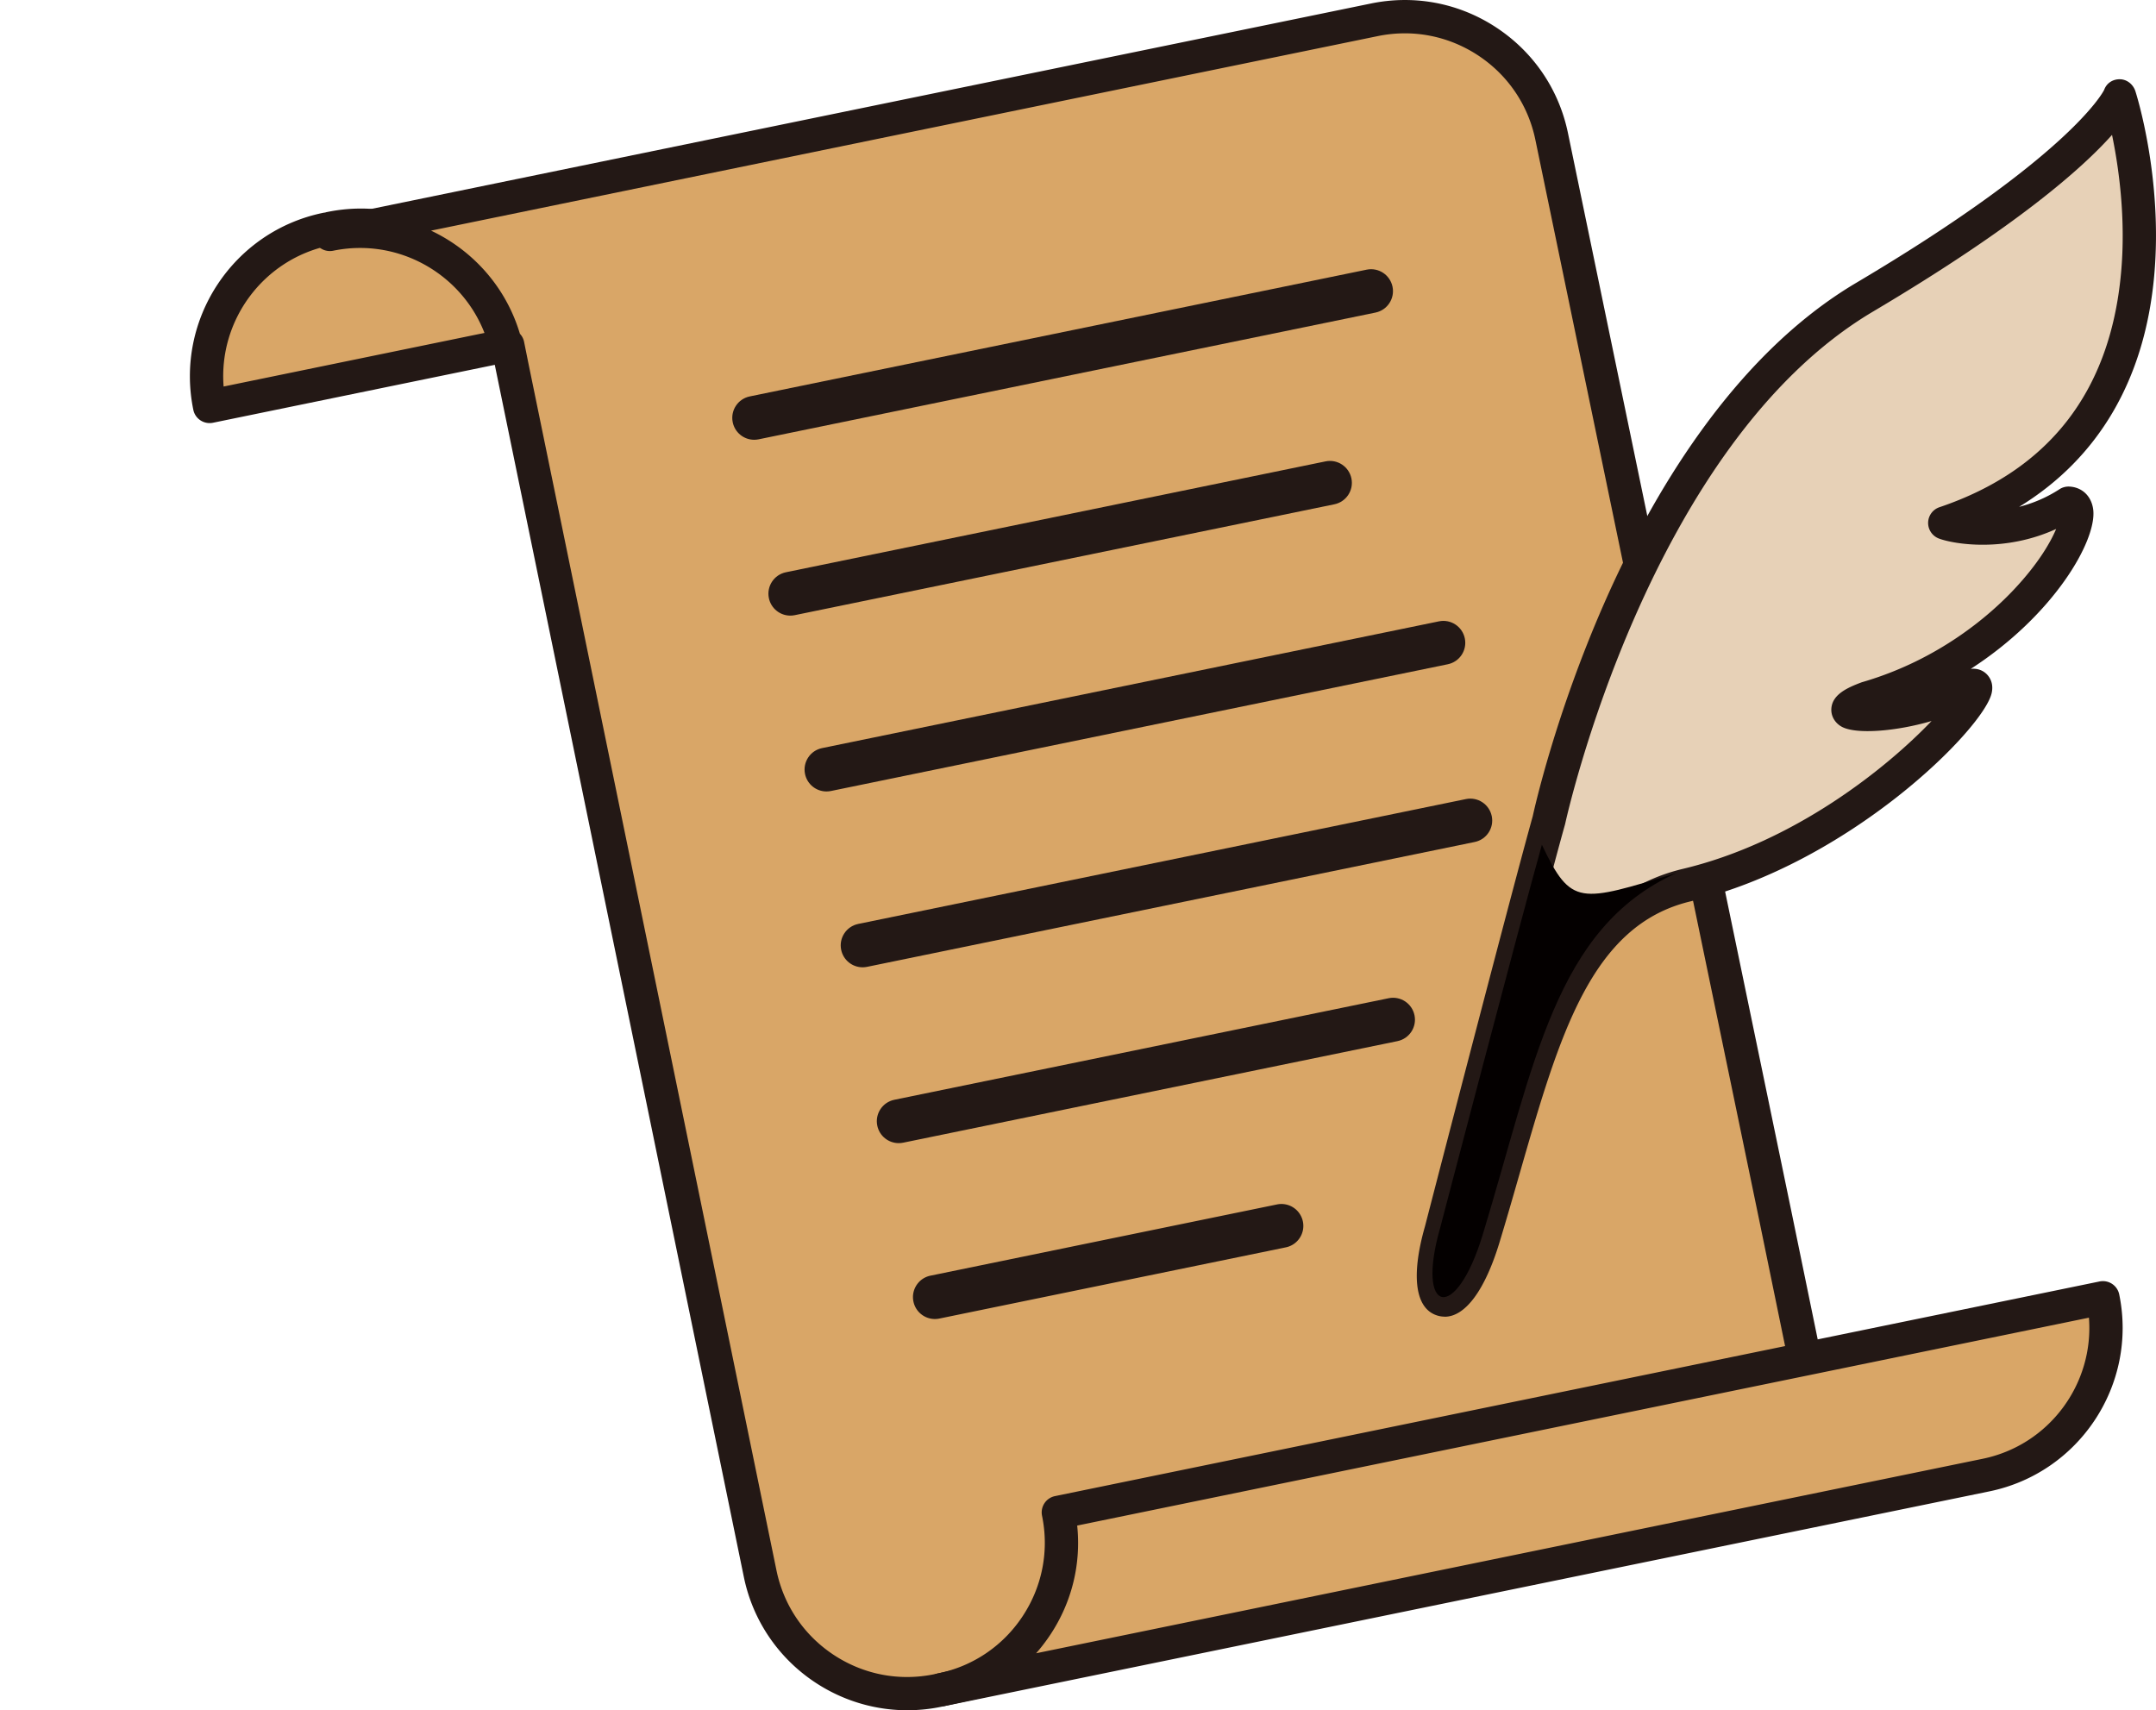 <svg xmlns="http://www.w3.org/2000/svg" id="a" data-name="キャラクター" viewBox="0 0 582.72 462.28"><defs><style>.c{fill:#231815}.d{fill:#d9a667}.f{fill:#bfd500}</style></defs><path d="M88.24 61.94c-21.95 4.51-36.1 25.97-31.58 47.92l80.58-16.56c-4.51-21.95-25.97-36.1-47.92-31.58" class="d"/><path d="M56.66 114.36a4.486 4.486 0 0 1-4.41-3.59c-5-24.35 10.74-48.23 35.08-53.24.18-.04.37-.06.55-.08.17-.06.35-.11.53-.14 11.79-2.42 23.83-.11 33.88 6.52s16.93 16.77 19.35 28.57a4.5 4.5 0 0 1-3.5 5.31l-80.58 16.56c-.3.06-.6.09-.91.09ZM89.68 66.2c-.17.06-.35.11-.53.14-18 3.7-30.12 20.28-28.71 38.14l71.22-14.64c-2.56-7.57-7.53-14.04-14.31-18.51-8.05-5.3-17.68-7.16-27.12-5.22-.18.04-.37.06-.55.08Z" class="c"/><path d="m137.24 93.3 1.13 5.61 56.58 275.32 10.51 51.13c4.51 21.95 25.97 36.1 47.92 31.58l63.71-14.04 174.25-58.26-11.53-56.09-60.42-291.64c-4.51-21.95-25.97-36.1-47.92-31.58L89.15 63.36c21.95-4.51 43.41 9.63 47.92 31.58" class="d"/><path d="M245.22 462.28c-20.98 0-39.79-14.71-44.17-36l-67.5-328.53c-.43-.54-.74-1.18-.88-1.9-4-19.49-23.12-32.09-42.61-28.08a4.5 4.5 0 0 1-5.31-3.5 4.5 4.5 0 0 1 3.5-5.31L370.57.94c11.8-2.42 23.83-.11 33.88 6.52s16.93 16.77 19.35 28.57l60.42 291.63 11.53 56.09c.46 2.23-.82 4.45-2.98 5.17l-174.25 58.26c-.15.05-.3.09-.46.13l-63.71 14.04c-3.06.63-6.12.93-9.13.93M140.52 90.22c.56.59.96 1.34 1.13 2.19l1.13 5.61 67.08 326.44c1.94 9.44 7.44 17.56 15.49 22.87 8.05 5.3 17.68 7.16 27.12 5.22l63.42-13.97 170.24-56.92-10.72-52.18-60.42-291.63c-1.94-9.45-7.44-17.57-15.49-22.87s-17.68-7.16-27.12-5.22L116.5 62.34c11.29 5.33 20.26 15.25 24.02 27.88" class="c"/><path d="M286.04 408.81c4.51 21.95-9.63 43.41-31.58 47.92l282.33-58.02c21.95-4.51 36.1-25.97 31.58-47.92z" class="d"/><path d="M254.45 461.23c-2.09 0-3.97-1.47-4.4-3.6a4.5 4.5 0 0 1 3.5-5.31c9.44-1.94 17.56-7.44 22.87-15.49 5.3-8.05 7.16-17.68 5.22-27.12-.24-1.17 0-2.39.65-3.38.66-1 1.68-1.69 2.85-1.93l282.33-58.02c1.17-.24 2.39 0 3.38.65 1 .66 1.69 1.68 1.93 2.85 5 24.35-10.74 48.23-35.09 53.24l-282.33 58.02c-.31.06-.61.09-.91.09m36.69-48.87c1.08 10.34-1.41 20.64-7.21 29.43-1.19 1.8-2.49 3.5-3.89 5.09l255.84-52.57c18-3.7 30.12-20.28 28.71-38.14z" class="c"/><path d="m203.84 112.95 166.73-34.26" class="f"/><path d="M203.83 118.87c-2.75 0-5.22-1.93-5.79-4.73-.66-3.2 1.4-6.33 4.61-6.99l166.73-34.26c3.2-.66 6.33 1.41 6.99 4.61s-1.4 6.33-4.61 6.99l-166.73 34.26q-.6.12-1.2.12" class="c"/><path d="m213.61 160.48 145.85-29.97" class="f"/><path d="M213.6 166.4c-2.75 0-5.22-1.93-5.79-4.73-.66-3.2 1.4-6.33 4.61-6.99l145.85-29.97c3.2-.66 6.33 1.41 6.99 4.61s-1.4 6.33-4.61 6.99L214.8 166.28q-.6.12-1.2.12" class="c"/><path d="m223.37 208.01 166.74-34.26" class="f"/><path d="M223.37 213.93c-2.75 0-5.22-1.93-5.79-4.73-.66-3.2 1.4-6.33 4.61-6.99l166.73-34.26c3.2-.66 6.33 1.4 6.99 4.61.66 3.2-1.4 6.33-4.61 6.99l-166.73 34.26q-.6.12-1.2.12" class="c"/><path d="m233.14 255.54 164.24-33.75" class="f"/><path d="M233.14 261.46c-2.75 0-5.22-1.93-5.79-4.73-.66-3.2 1.4-6.33 4.61-6.99l164.24-33.75c3.2-.66 6.33 1.41 6.99 4.61s-1.4 6.33-4.61 6.99l-164.24 33.75q-.6.12-1.2.12" class="c"/><path d="m242.91 303.07 133.6-27.45" class="f"/><path d="M242.9 308.99c-2.75 0-5.22-1.93-5.79-4.73-.66-3.2 1.4-6.33 4.61-6.99l133.6-27.45c3.2-.66 6.33 1.4 6.99 4.61.66 3.2-1.4 6.33-4.61 6.99l-133.6 27.45q-.6.12-1.2.12" class="c"/><path d="m252.68 350.6 93.65-19.24" class="f"/><path d="M252.67 356.53c-2.75 0-5.22-1.93-5.79-4.73-.66-3.2 1.4-6.33 4.61-6.99l93.66-19.25a5.92 5.92 0 0 1 6.99 4.61c.66 3.2-1.4 6.33-4.61 6.99l-93.66 19.25q-.6.12-1.2.12" class="c"/><path d="M572.87 26.02s-7.01 17.63-68.91 54.31c-63.11 37.39-85.32 141.36-85.32 141.36-6.06 21.6-29.16 110.96-29.16 110.96-6.65 23.21 4.16 25.94 11.49 1.88 14.05-46.21 20.82-87.18 54.94-95.32 49.76-11.87 86.66-57.98 76.31-53.71-12.89 9.22-45.35 9.82-27.53 3.14 43.47-12.71 63.74-52.18 54.39-52.66-14.42 9.38-30.23 6.54-33.46 5.36 76.04-25.7 47.24-115.33 47.24-115.33Z" style="fill:#e7d1b7"/><path d="M390.47 355.89c-.64 0-1.28-.09-1.92-.28-6.04-1.78-7.28-10.58-3.41-24.12.68-2.64 23.14-89.45 29.13-110.87.51-2.34 6.14-27.48 19.24-57.38 12.53-28.58 34.52-66.84 68.15-86.77 57.07-33.82 66.51-51.11 67.04-52.16.64-1.8 2.29-2.91 4.24-2.89 1.94.02 3.61 1.38 4.21 3.23.31.95 7.45 23.58 5.09 49.81-2.53 28.09-15.04 49.38-36.52 62.54 3.55-.91 7.28-2.4 10.91-4.76.8-.52 1.75-.77 2.69-.72 3.49.18 6.01 2.65 6.44 6.29.97 8.31-10.61 28.46-33.11 42.99 2.01-.23 3.35.57 4.05 1.18.72.62 2.32 2.39 1.58 5.47-2.35 9.73-38.46 45.95-81.33 56.18-26.93 6.42-35.45 36.11-46.25 73.69-1.73 6.02-3.51 12.24-5.43 18.55-3.93 12.91-9.24 20.04-14.8 20.04ZM570.83 36.46c-7.95 8.94-25.66 24.68-64.58 47.75-60.71 35.97-82.99 137.41-83.21 138.43-.02.09-.04.18-.07.27-5.98 21.31-28.91 109.98-29.14 110.88 0 .04-.02.08-.03.11-1.38 4.81-1.83 8.25-1.89 10.51 1.33-2.1 3.06-5.63 4.75-11.18 1.9-6.25 3.68-12.43 5.39-18.42 11.14-38.81 20.77-72.32 52.81-79.96 30.28-7.22 55.26-27.44 67.2-39.96-9.69 2.84-20.52 3.67-24.33 1.52-1.85-1.04-2.91-2.94-2.75-4.94.29-3.78 4.35-5.6 8.13-7.02.1-.04.21-.07.32-.1 20.81-6.08 34.53-18.24 40.85-24.95 6.48-6.87 9.89-12.69 11.45-16.42-13.87 6.37-27.5 4.13-31.65 2.6a4.52 4.52 0 0 1-2.95-4.28 4.5 4.5 0 0 1 3.06-4.2c29.61-10.01 46.12-31.27 49.07-63.19 1.38-14.87-.63-28.78-2.42-37.44Z" class="c"/><path d="M416.73 228.36c-6.06 21.6-27.49 103.55-27.49 103.55-6.65 23.21 4.16 25.94 11.49 1.88 14.05-46.21 19.56-82.96 52.3-97.77-26.08 7.86-28.31 9.12-36.29-7.67Z" style="fill:#040000"/></svg>